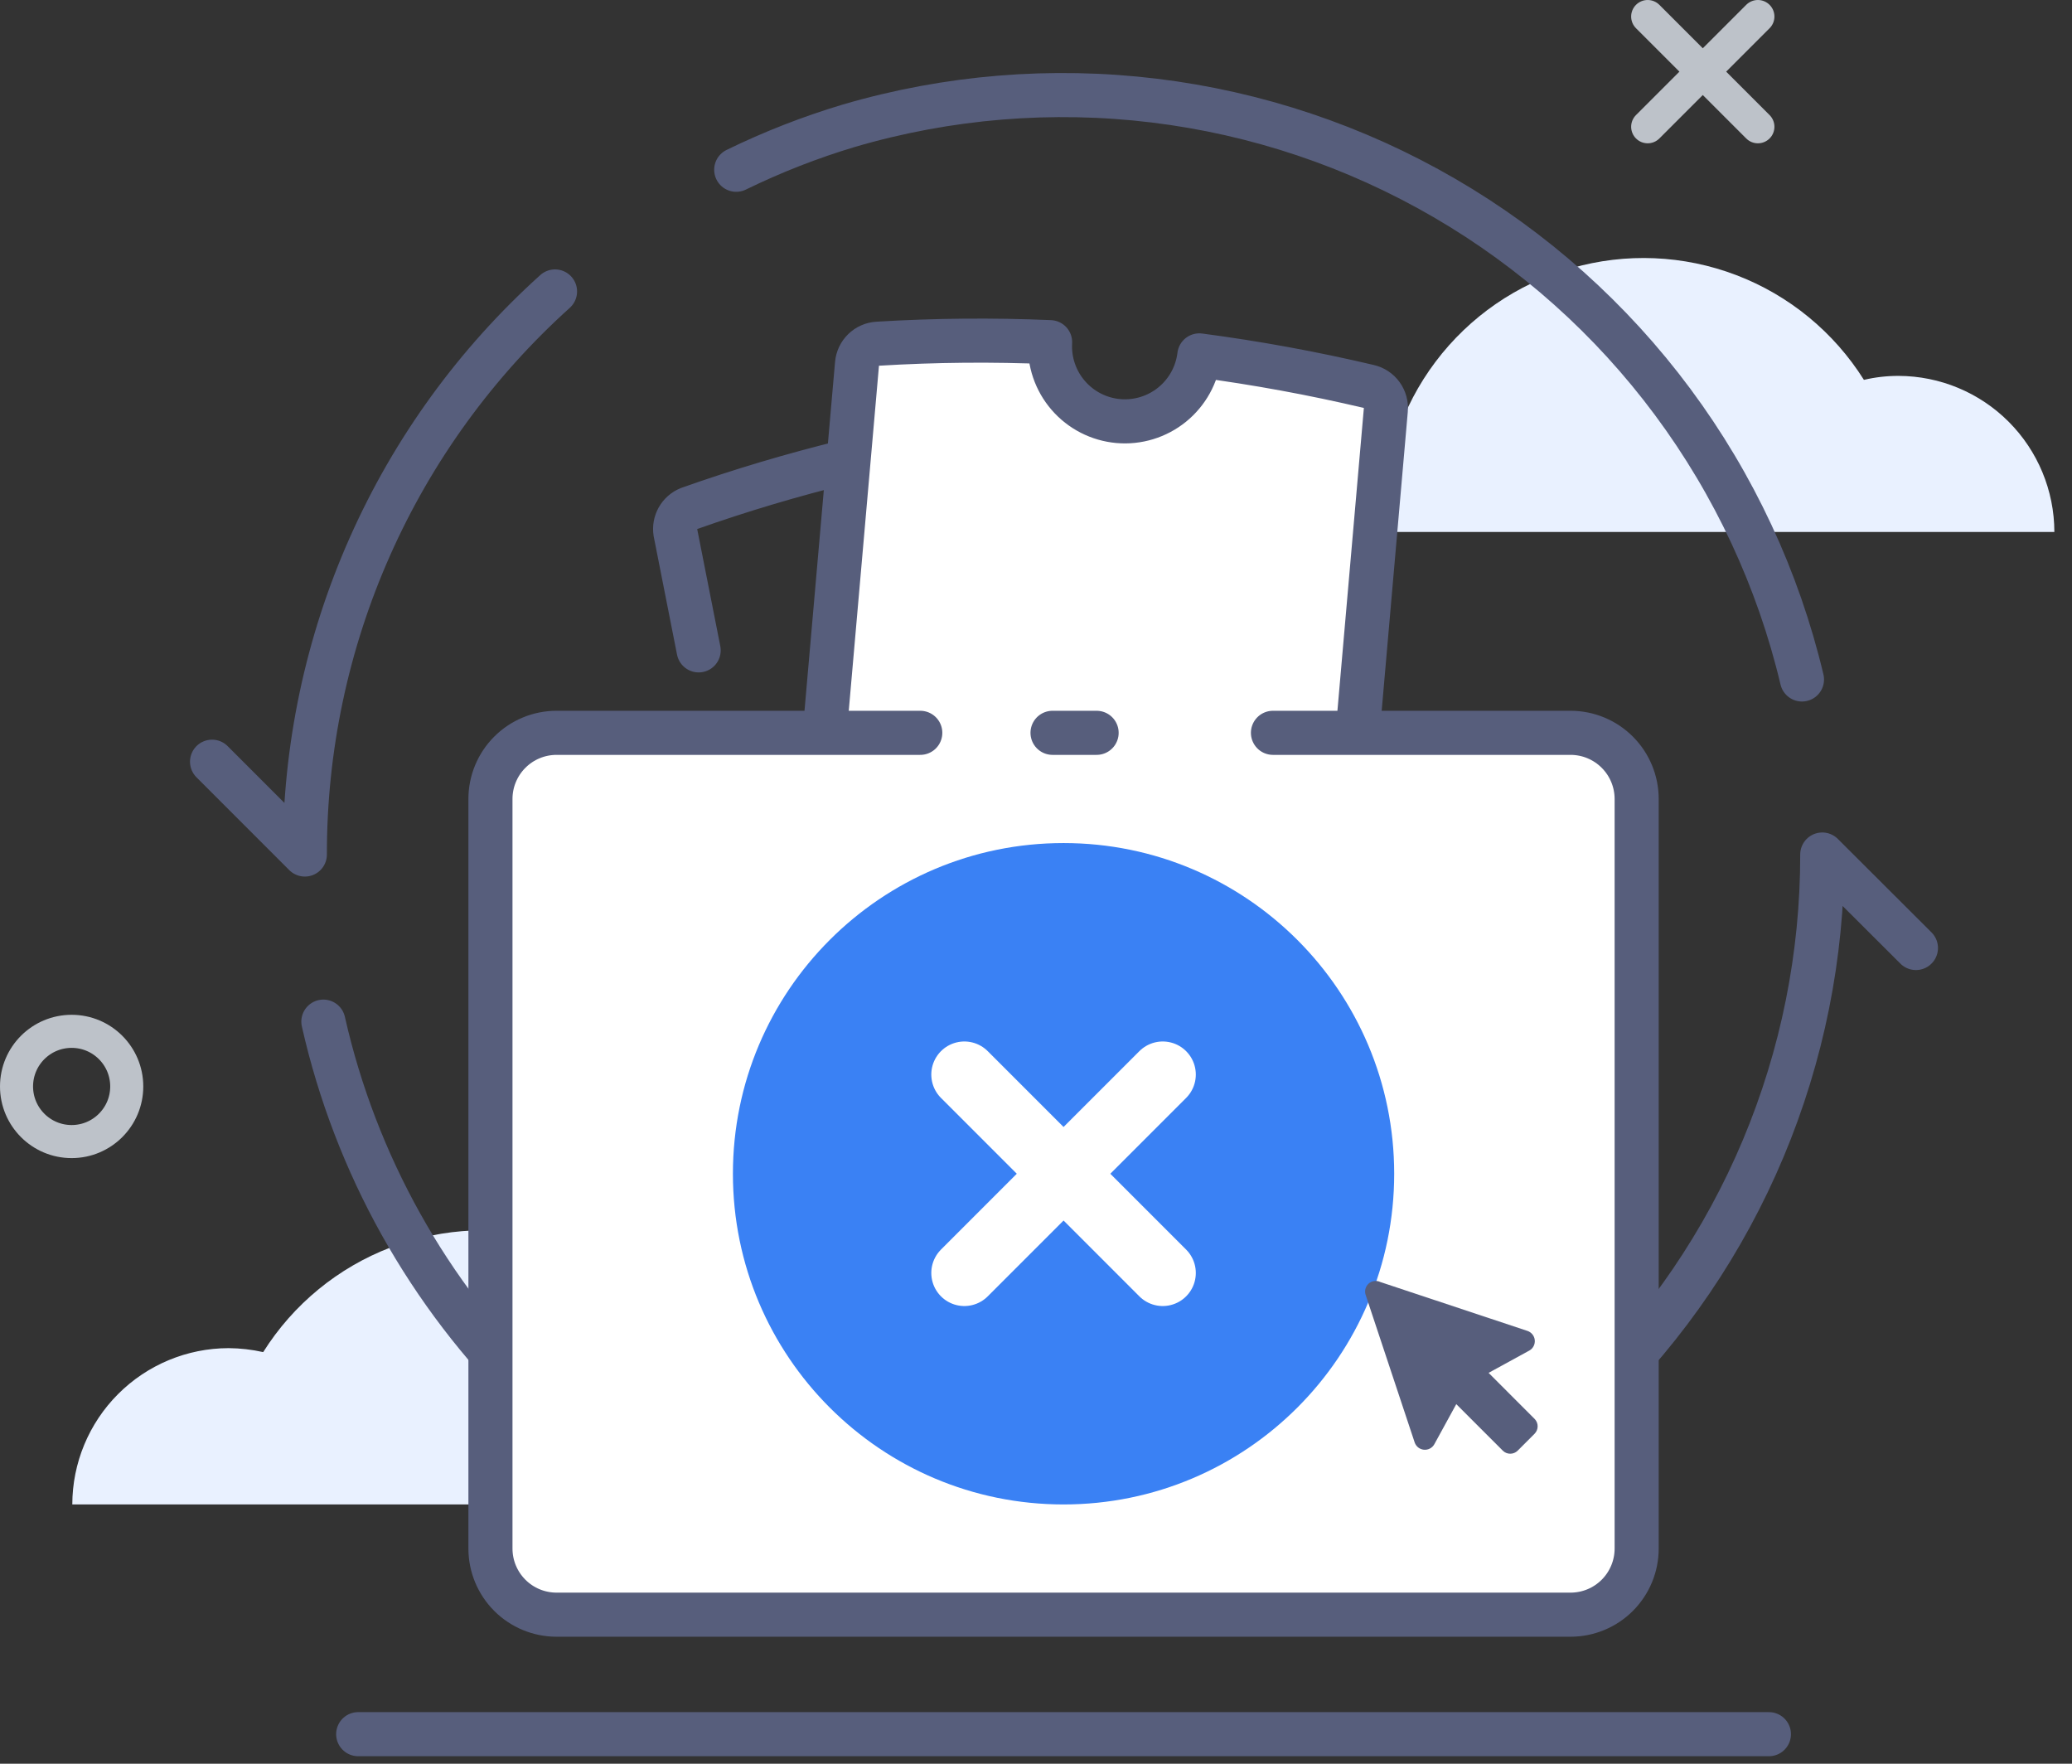 <svg width="94" height="80" viewBox="0 0 94 80" fill="none" xmlns="http://www.w3.org/2000/svg">
<rect x="0" y="0" width="94" height="80" fill="#333333" stroke="none"/>
<g clip-path="url(#clip0_14781_69)">
<path d="M86.13 17.05C85.601 17.049 85.075 17.109 84.56 17.23C83.197 15.061 81.166 13.394 78.773 12.48C76.379 11.566 73.754 11.455 71.292 12.164C68.83 12.873 66.666 14.363 65.125 16.41C63.584 18.456 62.751 20.948 62.75 23.51C62.75 23.72 62.75 23.93 62.75 24.13H93.2C93.197 22.255 92.452 20.457 91.127 19.13C89.802 17.803 88.005 17.055 86.13 17.05Z" fill="#E9F1FF"/>
<path d="M10.37 61.15C10.899 61.154 11.425 61.214 11.94 61.33C13.304 59.16 15.336 57.493 17.73 56.579C20.124 55.666 22.751 55.556 25.213 56.266C27.675 56.976 29.84 58.468 31.38 60.516C32.92 62.564 33.752 65.058 33.75 67.62C33.75 67.83 33.75 68.04 33.75 68.24H3.28C3.283 66.361 4.031 64.559 5.36 63.23C6.689 61.901 8.491 61.153 10.37 61.15Z" fill="#E9F1FF"/>
<path d="M72.35 63.34C75.621 60.138 78.22 56.313 79.992 52.092C81.764 47.871 82.675 43.338 82.67 38.76L86.92 43" stroke="#575E7C" stroke-width="2" stroke-linecap="round" stroke-linejoin="round"/>
<path d="M14.67 46.34C16.131 52.802 19.427 58.705 24.16 63.34" stroke="#575E7C" stroke-width="2" stroke-miterlimit="10" stroke-linecap="round"/>
<path d="M25.18 13.22C21.602 16.442 18.741 20.381 16.786 24.782C14.83 29.182 13.823 33.945 13.83 38.76L9.62 34.55" stroke="#575E7C" stroke-width="2" stroke-linecap="round" stroke-linejoin="round"/>
<path d="M81.75 30.82C80.669 26.27 78.673 21.987 75.884 18.232C73.095 14.477 69.572 11.329 65.528 8.98C61.484 6.63 57.004 5.127 52.361 4.563C47.718 4 43.009 4.386 38.52 5.7C36.762 6.226 35.05 6.895 33.4 7.7" stroke="#575E7C" stroke-width="2" stroke-linecap="round" stroke-linejoin="round"/>
<path d="M3.25 51.78C4.631 51.78 5.75 50.66 5.75 49.28C5.75 47.899 4.631 46.78 3.25 46.78C1.869 46.78 0.75 47.899 0.75 49.28C0.75 50.66 1.869 51.78 3.25 51.78Z" stroke="#BDC2C9" stroke-width="1.5" stroke-miterlimit="10" stroke-linecap="round"/>
<path d="M79.75 0.75L74.75 5.75" stroke="#BDC2C9" stroke-width="1.5" stroke-miterlimit="10" stroke-linecap="round"/>
<path d="M79.75 5.75L74.75 0.75" stroke="#BDC2C9" stroke-width="1.5" stroke-miterlimit="10" stroke-linecap="round"/>
<path d="M80.25 78.66H16.25" stroke="#575E7C" stroke-width="2" stroke-miterlimit="10" stroke-linecap="round"/>
<path d="M44.66 19.7C44.782 20.518 44.584 21.352 44.107 22.029C43.631 22.705 42.912 23.172 42.101 23.333C41.289 23.493 40.447 23.336 39.748 22.892C39.05 22.448 38.549 21.753 38.35 20.95C35.95 21.54 33.59 22.24 31.25 23.07C31.041 23.155 30.868 23.308 30.757 23.504C30.646 23.7 30.605 23.928 30.64 24.15L31.696 29.5M38.35 63.22L60.75 58.85" stroke="#575E7C" stroke-width="2" stroke-linecap="round" stroke-linejoin="round"/>
<path d="M62.87 18.6L59.21 60.5L35.21 58.4L38.88 16.5C38.901 16.261 39.008 16.037 39.181 15.87C39.353 15.703 39.58 15.603 39.82 15.59C42.424 15.432 45.034 15.408 47.64 15.52C47.59 16.401 47.885 17.268 48.463 17.936C49.04 18.604 49.855 19.021 50.734 19.099C51.614 19.177 52.489 18.909 53.175 18.353C53.861 17.797 54.304 16.997 54.41 16.12C56.995 16.461 59.562 16.932 62.1 17.53C62.336 17.585 62.545 17.723 62.686 17.92C62.828 18.117 62.893 18.358 62.87 18.6Z" fill="white" stroke="#575E7C" stroke-width="2" stroke-linecap="round" stroke-linejoin="round"/>
<path d="M57.75 33.24H71.25C72.046 33.24 72.809 33.556 73.371 34.119C73.934 34.681 74.25 35.445 74.25 36.24V70.24C74.25 71.036 73.934 71.799 73.371 72.362C72.809 72.924 72.046 73.24 71.25 73.24H25.25C24.454 73.24 23.691 72.924 23.129 72.362C22.566 71.799 22.25 71.036 22.25 70.24V36.24C22.25 35.445 22.566 34.681 23.129 34.119C23.691 33.556 24.454 33.24 25.25 33.24H41.75" fill="white"/>
<path d="M57.75 33.24H71.25C72.046 33.24 72.809 33.556 73.371 34.119C73.934 34.681 74.25 35.445 74.25 36.24V70.24C74.25 71.036 73.934 71.799 73.371 72.362C72.809 72.924 72.046 73.24 71.25 73.24H25.25C24.454 73.24 23.691 72.924 23.129 72.362C22.566 71.799 22.25 71.036 22.25 70.24V36.24C22.25 35.445 22.566 34.681 23.129 34.119C23.691 33.556 24.454 33.24 25.25 33.24H41.75" stroke="#575E7C" stroke-width="2" stroke-miterlimit="10" stroke-linecap="round"/>
<path d="M47.75 33.24H49.75" stroke="#575E7C" stroke-width="2" stroke-miterlimit="10" stroke-linecap="round"/>
<path d="M48.25 68.24C56.534 68.24 63.25 61.525 63.25 53.24C63.25 44.956 56.534 38.24 48.25 38.24C39.966 38.24 33.25 44.956 33.25 53.24C33.25 61.525 39.966 68.24 48.25 68.24Z" fill="#3A81F4"/>
<path d="M52.75 48.74L43.75 57.74" stroke="white" stroke-width="3" stroke-miterlimit="10" stroke-linecap="round"/>
<path d="M52.75 57.74L43.75 48.74" stroke="white" stroke-width="3" stroke-miterlimit="10" stroke-linecap="round"/>
<path d="M61.96 58.75L64.18 65.43C64.211 65.519 64.267 65.598 64.341 65.656C64.416 65.714 64.505 65.749 64.599 65.758C64.693 65.766 64.788 65.748 64.871 65.704C64.955 65.66 65.024 65.593 65.07 65.51L66.51 62.88C66.573 62.8 66.656 62.738 66.75 62.7L69.38 61.26C69.463 61.214 69.53 61.145 69.574 61.061C69.618 60.978 69.636 60.883 69.628 60.789C69.62 60.695 69.584 60.606 69.526 60.532C69.468 60.457 69.389 60.401 69.3 60.37L62.62 58.15C62.534 58.108 62.437 58.093 62.342 58.106C62.247 58.12 62.158 58.162 62.087 58.226C62.016 58.291 61.966 58.376 61.943 58.469C61.921 58.562 61.926 58.66 61.96 58.75Z" fill="#575E7C"/>
<path d="M65.99 61.407L65.226 62.171C65.039 62.358 65.039 62.662 65.226 62.85L68.175 65.798C68.362 65.986 68.666 65.986 68.854 65.798L69.617 65.035C69.805 64.847 69.805 64.543 69.617 64.356L66.669 61.407C66.481 61.22 66.177 61.22 65.99 61.407Z" fill="#575E7C"/>
</g>
<defs>
<clipPath id="clip0_14781_69">
<rect width="93.22" height="79.66" fill="white"/>
</clipPath>
</defs>
</svg>
